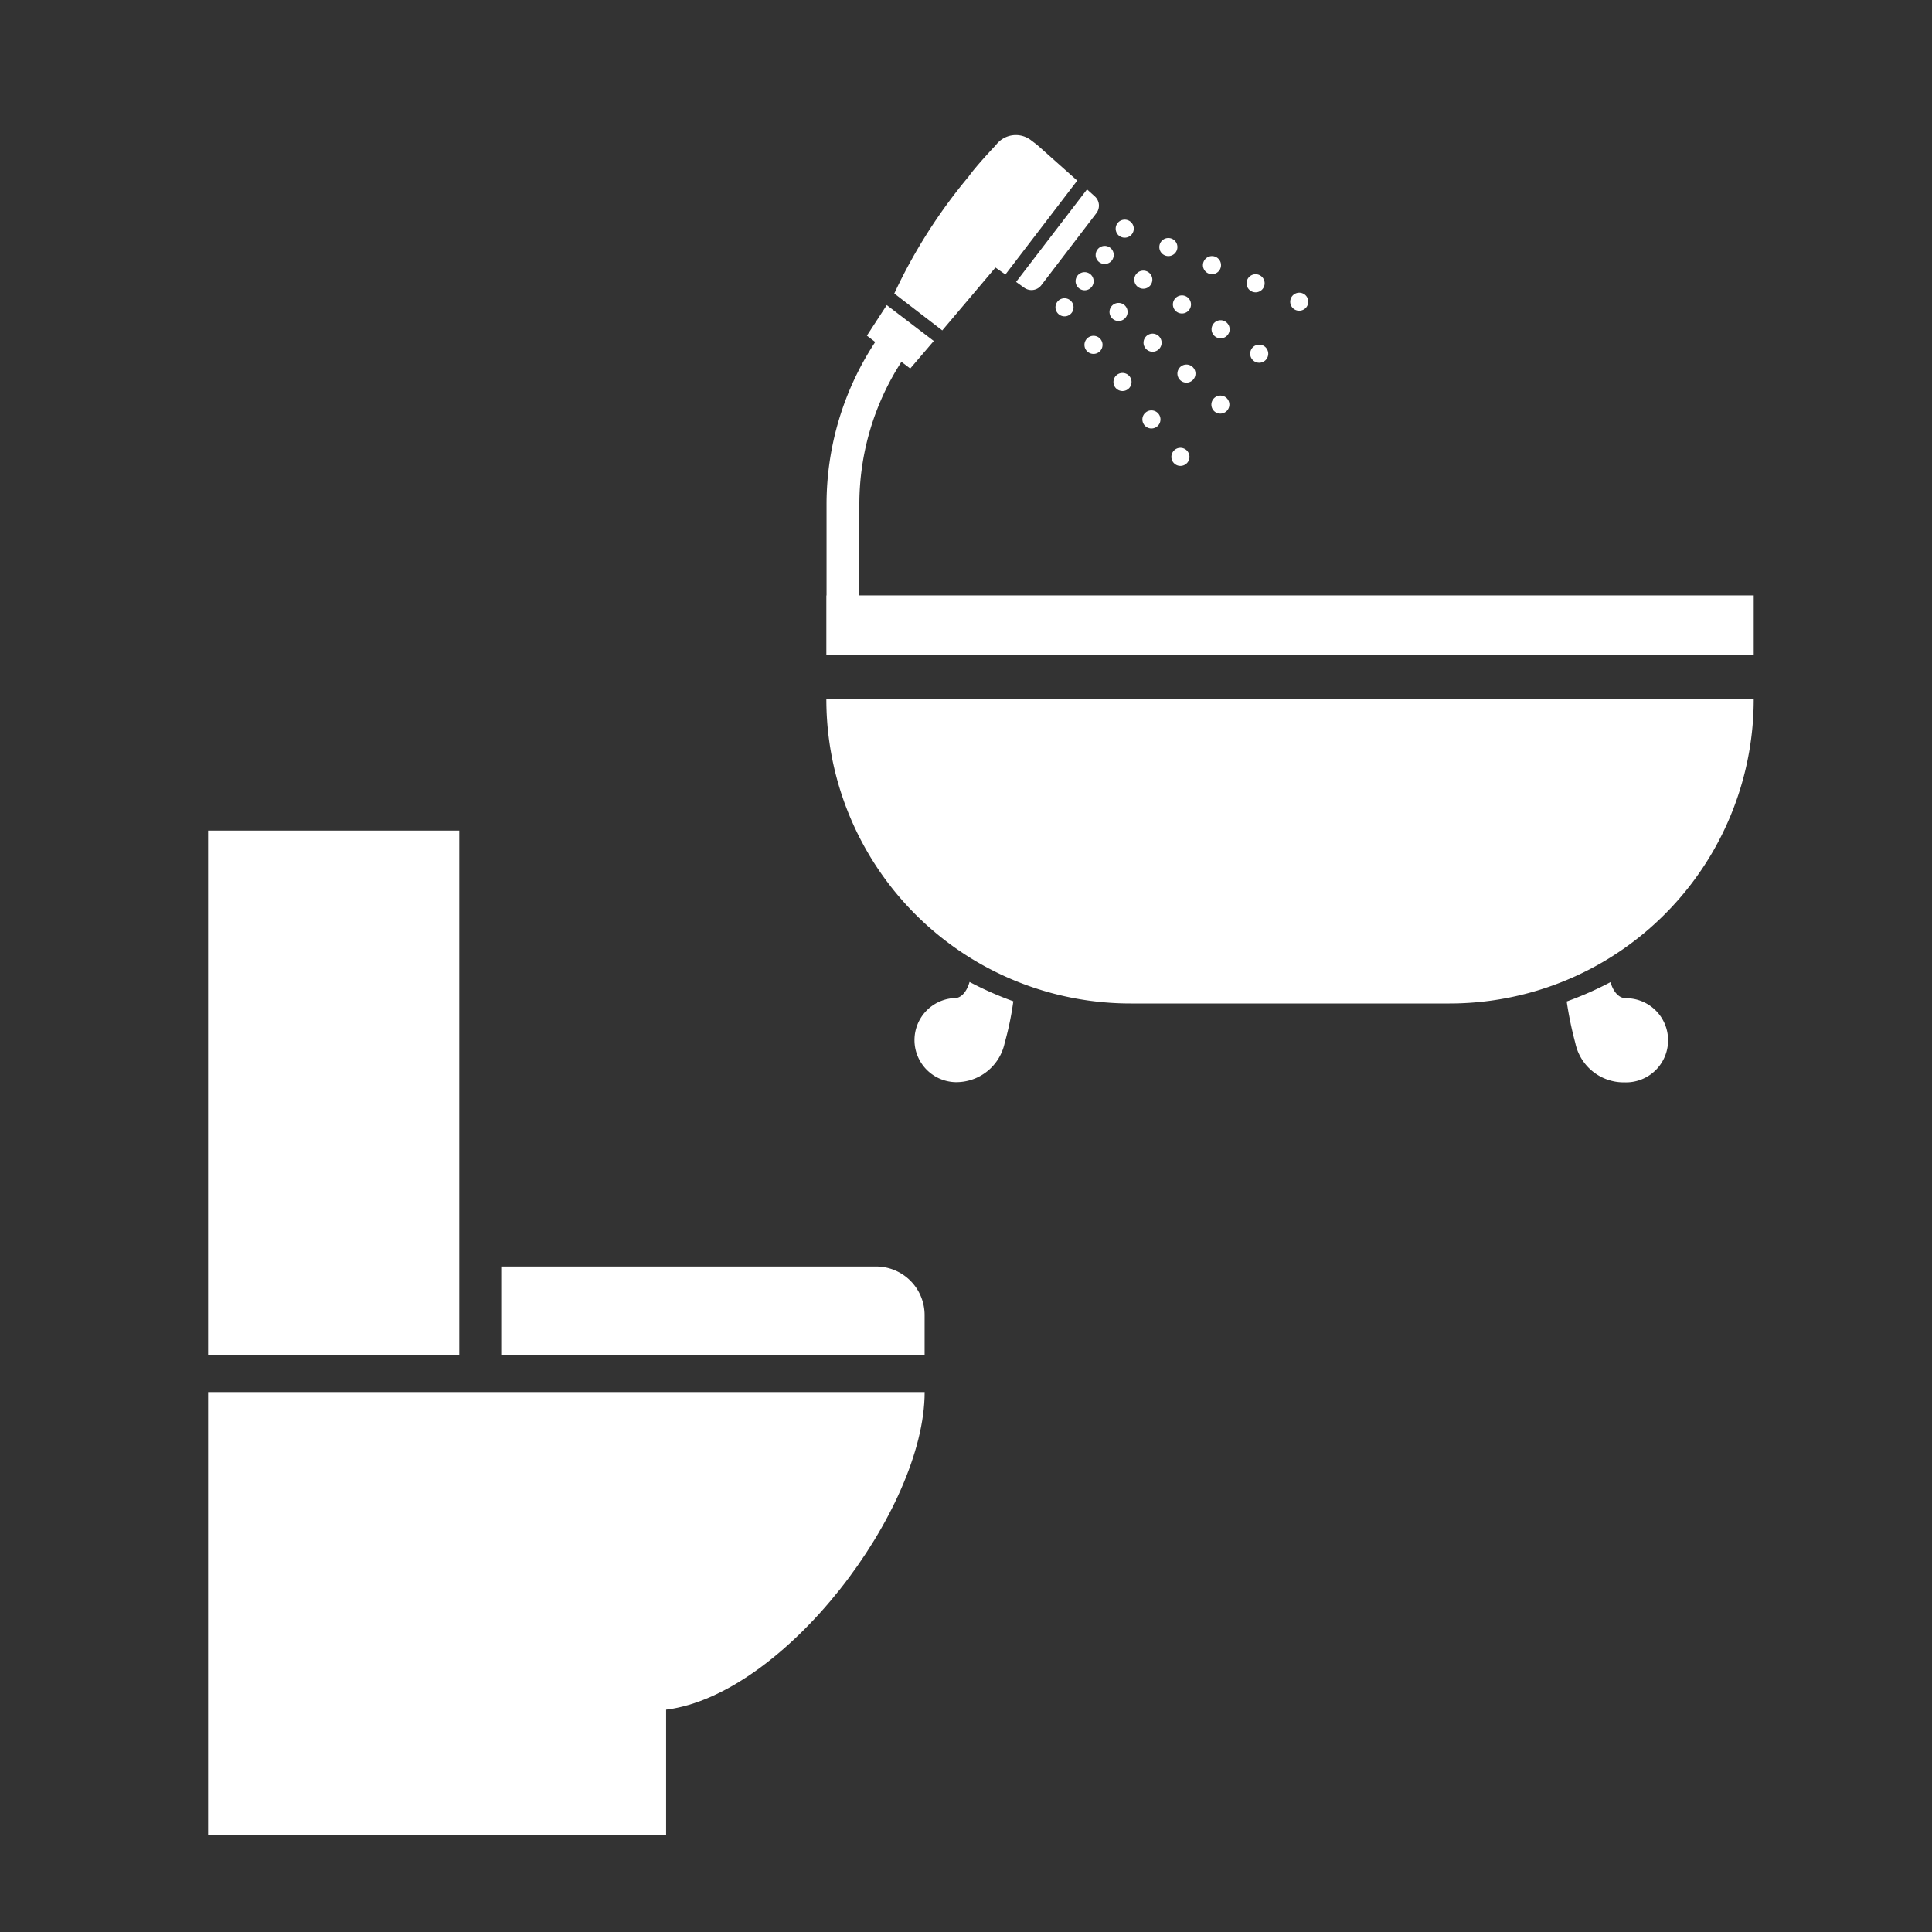 <?xml version="1.0" encoding="UTF-8"?> <svg xmlns="http://www.w3.org/2000/svg" width="50" height="50" viewBox="0 0 50 50"><rect x="0" y="0" width="50" height="50" fill="#333333" stroke="none"/><defs><style> .cls-1 { fill: none; } .cls-2 { fill: #fff; } </style></defs><g id="グループ_118" data-name="グループ 118" transform="translate(12933 9134)"><rect id="長方形_553" data-name="長方形 553" class="cls-1" width="50" height="50" transform="translate(-12933 -9134)"></rect><g id="icon6" transform="translate(-12927.614 -9130.504)"><path id="パス_46" data-name="パス 46" class="cls-2" d="M0,44H11.853v-3.25c3.059-.382,6.691-5.162,6.691-8.22H0Z"></path><path id="パス_47" data-name="パス 47" class="cls-2" d="M6.5,18H0V31.573H6.5Z"></path><path id="パス_48" data-name="パス 48" class="cls-2" d="M17.286,29.281h-9.7v2.294H18.543V30.537A1.257,1.257,0,0,0,17.286,29.281Z"></path><path id="パス_49" data-name="パス 49" class="cls-2" d="M23.872,22.474h8.256A7.872,7.872,0,0,0,40,14.6H16A7.872,7.872,0,0,0,23.872,22.474Z"></path><path id="パス_50" data-name="パス 50" class="cls-2" d="M16.854,11.913V9.546a6.787,6.787,0,0,1,1.089-3.678l.228.173.609-.712L17.563,4.4l-.514.791.216.164a7.633,7.633,0,0,0-1.26,4.193v2.366H16v1.536H40V11.913Z"></path><path id="パス_51" data-name="パス 51" class="cls-2" d="M28.249,4.545a.238.238,0,0,0,.162-.076.234.234,0,0,0-.017-.331.234.234,0,0,0-.314.347A.232.232,0,0,0,28.249,4.545Z"></path><path id="パス_52" data-name="パス 52" class="cls-2" d="M23.734,2.655a.237.237,0,0,0,.162-.077.234.234,0,0,0,.06-.168.235.235,0,0,0-.408-.145.232.232,0,0,0-.06.169.235.235,0,0,0,.076.162A.24.24,0,0,0,23.734,2.655Z"></path><path id="パス_53" data-name="パス 53" class="cls-2" d="M27.018,4.051a.234.234,0,1,0-.125-.306A.234.234,0,0,0,27.018,4.051Z"></path><path id="パス_54" data-name="パス 54" class="cls-2" d="M25.89,3.582a.234.234,0,1,0-.126-.306A.233.233,0,0,0,25.89,3.582Z"></path><path id="パス_55" data-name="パス 55" class="cls-2" d="M24.761,3.114a.234.234,0,1,0-.126-.306A.234.234,0,0,0,24.761,3.114Z"></path><path id="パス_56" data-name="パス 56" class="cls-2" d="M22.969,3.114a.239.239,0,0,0,.077.162.236.236,0,0,0,.169.06.241.241,0,0,0,.162-.077.237.237,0,0,0,.06-.169.234.234,0,0,0-.245-.222.235.235,0,0,0-.222.246Z"></path><path id="パス_57" data-name="パス 57" class="cls-2" d="M24.076,3.939a.234.234,0,1,0-.07-.324A.235.235,0,0,0,24.076,3.939Z"></path><path id="パス_58" data-name="パス 58" class="cls-2" d="M26.006,4.9a.234.234,0,1,0,.323-.071A.232.232,0,0,0,26.006,4.9Z"></path><path id="パス_59" data-name="パス 59" class="cls-2" d="M25.006,4.256a.234.234,0,1,0,.323-.07A.234.234,0,0,0,25.006,4.256Z"></path><path id="パス_60" data-name="パス 60" class="cls-2" d="M27.029,5.5a.236.236,0,0,0-.06.169.233.233,0,0,0,.076.162.234.234,0,0,0,.391-.185.238.238,0,0,0-.077-.162.234.234,0,0,0-.33.016Z"></path><path id="パス_61" data-name="パス 61" class="cls-2" d="M21.99,4.3a.236.236,0,0,0-.06.169.235.235,0,0,0,.246.222A.234.234,0,1,0,21.99,4.3Z"></path><path id="パス_62" data-name="パス 62" class="cls-2" d="M23.057,5.614a.234.234,0,1,0-.328-.041A.234.234,0,0,0,23.057,5.614Z"></path><path id="パス_63" data-name="パス 63" class="cls-2" d="M23.807,6.575a.234.234,0,1,0-.328-.042A.234.234,0,0,0,23.807,6.575Z"></path><path id="パス_64" data-name="パス 64" class="cls-2" d="M24.27,7.174a.234.234,0,1,0,.328.042A.234.234,0,0,0,24.27,7.174Z"></path><path id="パス_65" data-name="パス 65" class="cls-2" d="M25.152,8.094a.231.231,0,0,0-.162.077.232.232,0,0,0,.017.33.228.228,0,0,0,.168.06.234.234,0,0,0,.222-.245.238.238,0,0,0-.077-.162A.233.233,0,0,0,25.152,8.094Z"></path><path id="パス_66" data-name="パス 66" class="cls-2" d="M22.917,3.77a.233.233,0,0,0-.245-.222.234.234,0,0,0-.145.407.233.233,0,0,0,.39-.185Z"></path><path id="パス_67" data-name="パス 67" class="cls-2" d="M24.268,5.217A.234.234,0,1,0,24.6,5.2.234.234,0,0,0,24.268,5.217Z"></path><path id="パス_68" data-name="パス 68" class="cls-2" d="M25.147,6.014A.234.234,0,1,0,25.477,6,.234.234,0,0,0,25.147,6.014Z"></path><path id="パス_69" data-name="パス 69" class="cls-2" d="M23.735,4.735a.234.234,0,1,0-.33.016A.234.234,0,0,0,23.735,4.735Z"></path><path id="パス_70" data-name="パス 70" class="cls-2" d="M26.187,6.742a.234.234,0,0,0-.146.407.234.234,0,0,0,.314-.347A.237.237,0,0,0,26.187,6.742Z"></path><path id="パス_71" data-name="パス 71" class="cls-2" d="M20.376,3.428l.258.18,1.859-2.43L21.453.252l-.158-.12a.644.644,0,0,0-.907.126s-.5.525-.707.817A13.813,13.813,0,0,0,17.758,4.1L19,5.055Z"></path><path id="パス_72" data-name="パス 72" class="cls-2" d="M21.126,3.954a.321.321,0,0,0,.437-.069l1.425-1.864a.322.322,0,0,0-.042-.436l-.2-.18L20.91,3.8Z"></path><path id="パス_73" data-name="パス 73" class="cls-2" d="M19.337,22.333a1.089,1.089,0,0,0,0,2.177,1.281,1.281,0,0,0,1.279-1.018,7.961,7.961,0,0,0,.223-1.075,8.8,8.8,0,0,1-1.133-.5C19.613,22.237,19.444,22.333,19.337,22.333Z"></path><path id="パス_74" data-name="パス 74" class="cls-2" d="M36.662,22.333c-.108,0-.277-.1-.369-.411a8.839,8.839,0,0,1-1.133.5,9.362,9.362,0,0,0,.223,1.075,1.28,1.28,0,0,0,1.279,1.018,1.089,1.089,0,1,0,0-2.177Z"></path></g></g></svg> 